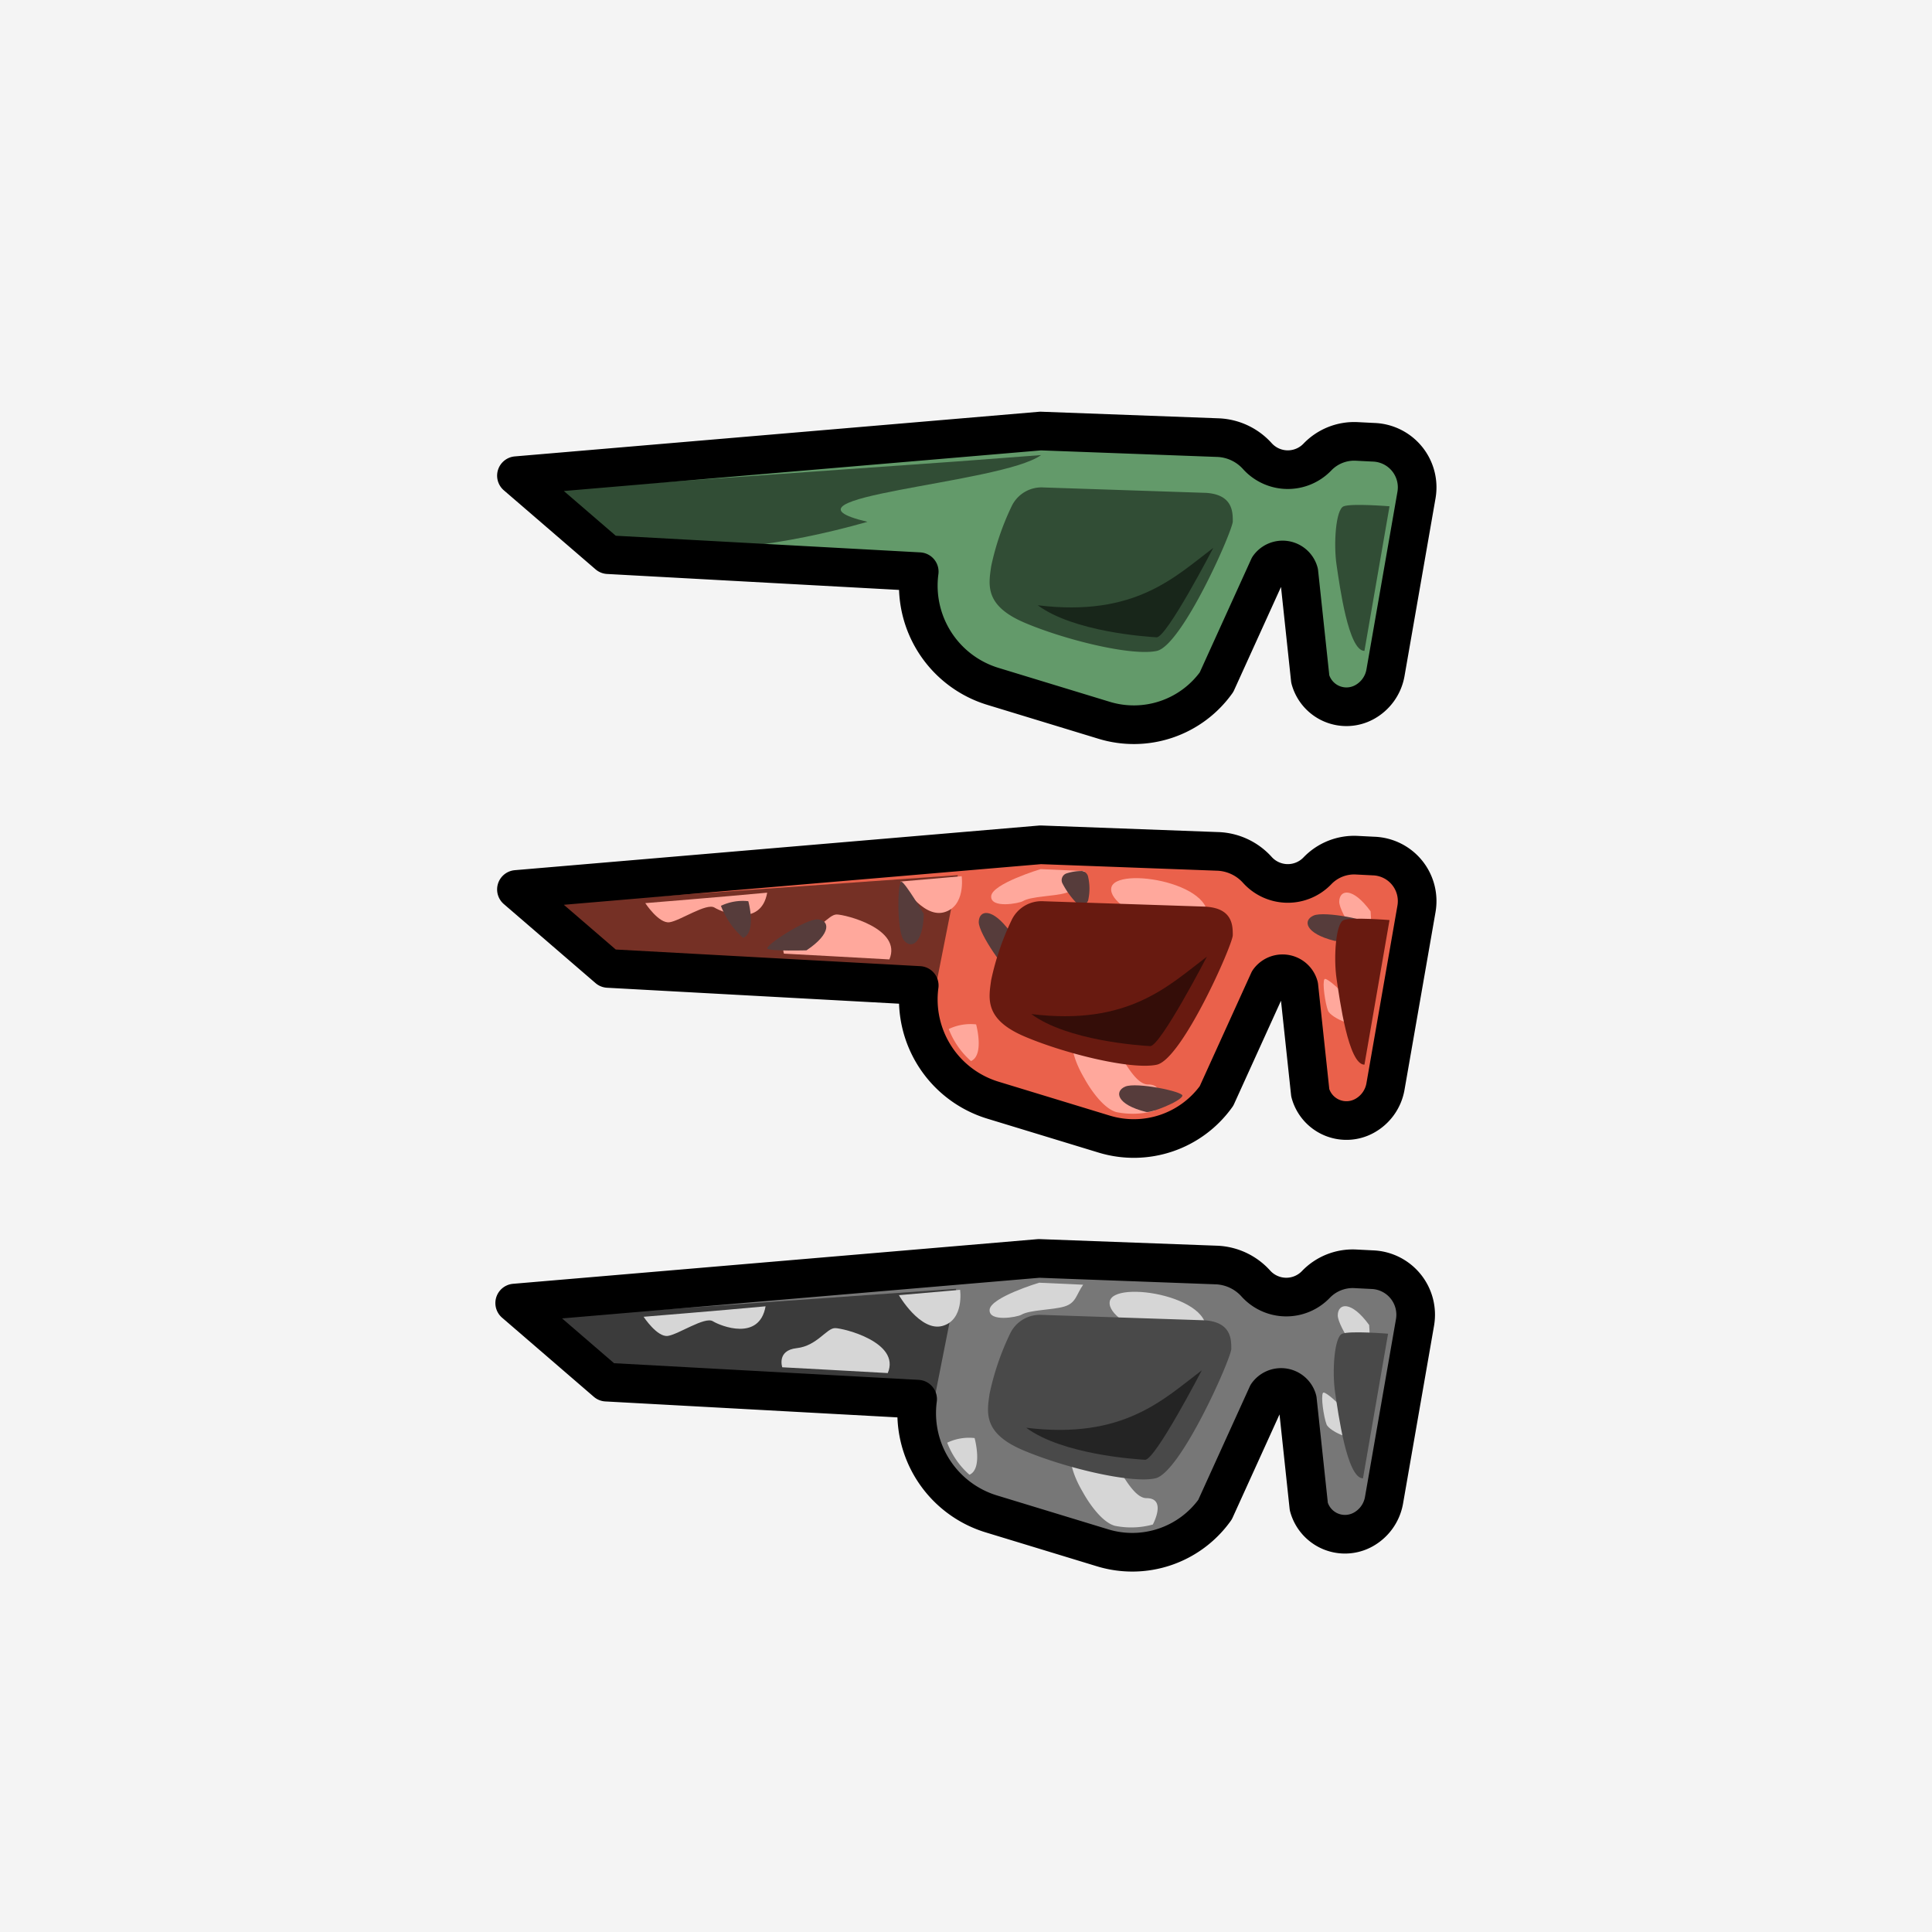 <svg xmlns="http://www.w3.org/2000/svg" xmlns:xlink="http://www.w3.org/1999/xlink" width="250" height="250" viewBox="0 0 250 250">
  <defs>
    <clipPath id="clip-path">
      <rect id="Rectangle_151" data-name="Rectangle 151" width="121.792" height="43.25" fill="none"/>
    </clipPath>
    <clipPath id="clip-path-3">
      <rect id="Rectangle_146" data-name="Rectangle 146" width="64.325" height="12.89" fill="none"/>
    </clipPath>
    <clipPath id="clip-path-4">
      <rect id="Rectangle_147" data-name="Rectangle 147" width="31.467" height="21.293" fill="none"/>
    </clipPath>
    <clipPath id="clip-path-5">
      <rect id="Rectangle_148" data-name="Rectangle 148" width="7.027" height="18.892" fill="none"/>
    </clipPath>
    <clipPath id="clip-path-6">
      <rect id="Rectangle_149" data-name="Rectangle 149" width="22.714" height="11.574" fill="none"/>
    </clipPath>
    <clipPath id="clip-path-7">
      <rect id="Rectangle_155" data-name="Rectangle 155" width="121.792" height="43.249" fill="none"/>
    </clipPath>
    <clipPath id="clip-path-9">
      <rect id="Rectangle_152" data-name="Rectangle 152" width="53.548" height="13.569" fill="none"/>
    </clipPath>
    <clipPath id="clip-path-10">
      <rect id="Rectangle_153" data-name="Rectangle 153" width="22.715" height="11.574" fill="none"/>
    </clipPath>
    <clipPath id="clip-path-11">
      <rect id="Rectangle_159" data-name="Rectangle 159" width="121.792" height="43.223" fill="none"/>
    </clipPath>
    <clipPath id="clip-path-13">
      <rect id="Rectangle_156" data-name="Rectangle 156" width="53.566" height="13.573" fill="none"/>
    </clipPath>
    <clipPath id="clip-path-14">
      <rect id="Rectangle_157" data-name="Rectangle 157" width="22.722" height="11.577" fill="none"/>
    </clipPath>
  </defs>
  <g id="Group_572" data-name="Group 572" transform="translate(-1001 -3419)">
    <path id="Path_1947" data-name="Path 1947" d="M0,0H250V250H0Z" transform="translate(1001 3419)" fill="#f4f4f4"/>
    <g id="Group_327" data-name="Group 327" transform="translate(1065.207 3472.155)">
      <g id="Group_315" data-name="Group 315" clip-path="url(#clip-path)">
        <g id="Group_314" data-name="Group 314" transform="translate(0 0)">
          <g id="Group_313" data-name="Group 313" clip-path="url(#clip-path)">
            <path id="Path_1744" data-name="Path 1744" d="M6,11.775,73.821,6l22.939.853a7.238,7.238,0,0,1,5.112,2.391,5.305,5.305,0,0,0,7.77.124,6.605,6.605,0,0,1,5.1-2.023l2.173.11a5.834,5.834,0,0,1,5.55,6.833l-4.013,23a5.384,5.384,0,0,1-2.73,3.8,4.85,4.85,0,0,1-7-2.989l-1.474-13.8a2.187,2.187,0,0,0-3.889-.7l-6.768,14.9a13.154,13.154,0,0,1-14.537,4.933l-14.4-4.391A13.622,13.622,0,0,1,58.122,24.2L17.865,22Z" transform="translate(-3.38 -3.38)" fill="#639a6a"/>
            <path id="Path_1745" data-name="Path 1745" d="M6,11.775,73.821,6l22.939.853a7.238,7.238,0,0,1,5.112,2.391,5.305,5.305,0,0,0,7.77.124,6.605,6.605,0,0,1,5.1-2.023l2.173.11a5.834,5.834,0,0,1,5.55,6.833l-4.013,23a5.384,5.384,0,0,1-2.73,3.8,4.85,4.85,0,0,1-7-2.989l-1.474-13.8a2.187,2.187,0,0,0-3.889-.7l-6.768,14.9a13.154,13.154,0,0,1-14.537,4.933l-14.4-4.391A13.622,13.622,0,0,1,58.122,24.2L17.865,22Z" transform="translate(-3.38 -3.38)" fill="none" stroke="#000" stroke-linecap="round" stroke-linejoin="round" stroke-width="5"/>
            <g id="Group_303" data-name="Group 303" transform="translate(6.184 5.733)" opacity="0.5" style="mix-blend-mode: overlay;isolation: isolate">
              <g id="Group_302" data-name="Group 302">
                <g id="Group_301" data-name="Group 301" clip-path="url(#clip-path-3)">
                  <path id="Path_1746" data-name="Path 1746" d="M67.711,13.948l10.778-.816c-5.17,3.742-36.158,5.4-22.464,8.636C44.783,24.952,36.171,25.7,22.464,26.021l-8.3-8.288Z" transform="translate(-14.164 -13.132)"/>
                </g>
              </g>
            </g>
            <g id="Group_306" data-name="Group 306" transform="translate(63.848 9.909)" opacity="0.5" style="mix-blend-mode: overlay;isolation: isolate">
              <g id="Group_305" data-name="Group 305">
                <g id="Group_304" data-name="Group 304" clip-path="url(#clip-path-4)">
                  <path id="Path_1747" data-name="Path 1747" d="M174.246,23.409l-21.018-.7a4.28,4.28,0,0,0-4.144,2.432,34.4,34.4,0,0,0-2.648,7.768c-.345,2.424-.864,5.09,4.319,7.3s13.818,4.346,17.1,3.655S177.7,28.3,177.7,27.094s0-3.46-3.454-3.685" transform="translate(-146.233 -22.696)"/>
                </g>
              </g>
            </g>
            <g id="Group_309" data-name="Group 309" transform="translate(108.57 12.179)" opacity="0.5" style="mix-blend-mode: overlay;isolation: isolate">
              <g id="Group_308" data-name="Group 308">
                <g id="Group_307" data-name="Group 307" clip-path="url(#clip-path-5)">
                  <path id="Path_1748" data-name="Path 1748" d="M255.689,28.073s-4.894-.4-5.931,0-1.324,4.894-.921,7.6,1.532,11.113,3.606,11.113Z" transform="translate(-248.662 -27.894)"/>
                </g>
              </g>
            </g>
            <g id="Group_312" data-name="Group 312" transform="translate(70.078 17.738)" opacity="0.5" style="mix-blend-mode: overlay;isolation: isolate">
              <g id="Group_311" data-name="Group 311">
                <g id="Group_310" data-name="Group 310" clip-path="url(#clip-path-6)">
                  <path id="Path_1749" data-name="Path 1749" d="M183.216,40.627c-4.923,3.714-10.1,8.982-22.714,7.428,4.661,3.454,14.078,4.068,15.373,4.146s7.341-11.573,7.341-11.573" transform="translate(-160.502 -40.627)"/>
                </g>
              </g>
            </g>
          </g>
        </g>
      </g>
    </g>
    <g id="Group_562" data-name="Group 562" transform="translate(1065.207 3525.698)">
      <g id="Group_325" data-name="Group 325" clip-path="url(#clip-path-7)">
        <g id="Group_324" data-name="Group 324" transform="translate(0 0)">
          <g id="Group_323" data-name="Group 323" clip-path="url(#clip-path-7)">
            <path id="Path_1750" data-name="Path 1750" d="M6,11.775,73.822,6l22.939.853a7.242,7.242,0,0,1,5.112,2.391h0a5.305,5.305,0,0,0,7.77.124,6.6,6.6,0,0,1,5.1-2.023l2.173.11a5.834,5.834,0,0,1,5.55,6.834l-4.014,23a5.38,5.38,0,0,1-2.73,3.8,4.849,4.849,0,0,1-7-2.988l-1.475-13.8a2.187,2.187,0,0,0-3.889-.7l-6.768,14.9a13.155,13.155,0,0,1-14.537,4.933l-14.4-4.39A13.623,13.623,0,0,1,58.123,24.2L17.865,22Z" transform="translate(-3.381 -3.381)" fill="#ea614b"/>
            <path id="Path_1751" data-name="Path 1751" d="M6,11.775,73.822,6l22.939.853a7.242,7.242,0,0,1,5.112,2.391h0a5.305,5.305,0,0,0,7.77.124,6.6,6.6,0,0,1,5.1-2.023l2.173.11a5.834,5.834,0,0,1,5.55,6.834l-4.014,23a5.38,5.38,0,0,1-2.73,3.8,4.849,4.849,0,0,1-7-2.988l-1.475-13.8a2.187,2.187,0,0,0-3.889-.7l-6.768,14.9a13.155,13.155,0,0,1-14.537,4.933l-14.4-4.39A13.623,13.623,0,0,1,58.123,24.2L17.865,22Z" transform="translate(-3.381 -3.381)" fill="none" stroke="#000" stroke-linecap="round" stroke-linejoin="round" stroke-width="5"/>
            <g id="Group_319" data-name="Group 319" transform="translate(6.184 6.549)" opacity="0.5" style="mix-blend-mode: overlay;isolation: isolate">
              <g id="Group_318" data-name="Group 318">
                <g id="Group_317" data-name="Group 317" clip-path="url(#clip-path-9)">
                  <path id="Path_1752" data-name="Path 1752" d="M67.714,15,65.027,28.572l-42.561-1.5-8.3-8.288Z" transform="translate(-14.166 -15.003)"/>
                </g>
              </g>
            </g>
            <path id="Path_1753" data-name="Path 1753" d="M127.768,15.31,119.851,16s2.774,4.758,5.624,3.981,2.293-4.672,2.293-4.672" transform="translate(-67.534 -8.627)" fill="#ffa89c"/>
            <path id="Path_1754" data-name="Path 1754" d="M85.165,31.72s-.749-2.188,1.871-2.476,3.857-2.591,4.952-2.591,8.521,1.843,6.823,5.816c-2.936-.173-13.646-.749-13.646-.749" transform="translate(-47.933 -15.018)" fill="#ffa89c"/>
            <path id="Path_1755" data-name="Path 1755" d="M44.2,21.543s1.756,2.678,3.138,2.476,4.779-2.534,5.815-1.9,6.017,2.62,6.823-1.929c-5.816.547-15.777,1.353-15.777,1.353" transform="translate(-24.908 -11.377)" fill="#ffa89c"/>
            <path id="Path_1756" data-name="Path 1756" d="M172.3,65.158c-2.98-5.009-1.425-7.9.777-7.9s4.75,8.637,7.427,8.637.821,3.411.821,3.411a10.569,10.569,0,0,1-4.937.158c-2.13-.633-4.088-4.3-4.088-4.3" transform="translate(-96.159 -32.262)" fill="#ffa89c"/>
            <path id="Path_1757" data-name="Path 1757" d="M194.449,21.982c2.695-5.35-11.816-7.819-12.148-4.773s11.008,7.038,12.148,4.773" transform="translate(-102.719 -8.951)" fill="#ffa89c"/>
            <path id="Path_1758" data-name="Path 1758" d="M253.968,22.592c-2.332-3.2-4.03-2.821-4.059-1.267s3.743,6.794,4.059,6.334,0-5.067,0-5.067" transform="translate(-140.819 -11.361)" fill="#ffa89c"/>
            <path id="Path_1759" data-name="Path 1759" d="M147.106,28.64c-2.332-3.2-4.03-2.821-4.059-1.267s3.743,6.794,4.059,6.334,0-5.067,0-5.067" transform="translate(-80.604 -14.769)" fill="#563c3b"/>
            <path id="Path_1760" data-name="Path 1760" d="M122.513,21.1c-.1,3.955-1.711,4.613-2.619,3.35s-.785-7.717-.263-7.518,2.881,4.168,2.881,4.168" transform="translate(-67.181 -9.539)" fill="#563c3b"/>
            <path id="Path_1761" data-name="Path 1761" d="M188.152,80.742c-3.84-.953-4.134-2.667-2.706-3.28s7.529.643,7.4,1.187c-.168.708-4.094,2.274-4.694,2.093" transform="translate(-104.052 -43.555)" fill="#563c3b"/>
            <path id="Path_1762" data-name="Path 1762" d="M244.021,30.027c-3.84-.953-4.134-2.667-2.706-3.28s7.529.643,7.4,1.187c-.168.708-4.094,2.274-4.694,2.093" transform="translate(-135.533 -14.978)" fill="#563c3b"/>
            <path id="Path_1763" data-name="Path 1763" d="M85.435,32.1c3.288-2.2,2.983-3.912,1.431-4s-6.941,3.463-6.494,3.8,5.063.206,5.063.206" transform="translate(-45.273 -15.83)" fill="#563c3b"/>
            <path id="Path_1764" data-name="Path 1764" d="M245.849,49.864c.361.956,4.16,2.627,4.115,1.073s-4.28-5.616-4.574-5.14.1,3.112.459,4.068" transform="translate(-138.215 -25.784)" fill="#ffa89c"/>
            <path id="Path_1765" data-name="Path 1765" d="M153.131,13.2l5.7.259c-.921,1.324-.907,2.361-2.433,2.821s-4.481.418-5.571,1.067c-.51.3-4.189.977-4.1-.635s6.405-3.512,6.405-3.512" transform="translate(-82.676 -7.437)" fill="#ffa89c"/>
            <path id="Path_1766" data-name="Path 1766" d="M137.7,59.16a6.562,6.562,0,0,0-3.541.6,10.491,10.491,0,0,0,2.879,4.146c1.756-.777.662-4.75.662-4.75" transform="translate(-75.599 -33.303)" fill="#ffa89c"/>
            <path id="Path_1767" data-name="Path 1767" d="M70.159,22.643a6.562,6.562,0,0,0-3.541.6A10.491,10.491,0,0,0,69.5,27.393c1.756-.777.662-4.75.662-4.75" transform="translate(-37.538 -12.727)" fill="#563c3b"/>
            <path id="Path_1768" data-name="Path 1768" d="M170.132,13.773a6.471,6.471,0,0,0-1.855.3.922.922,0,0,0-.56,1.281,10.918,10.918,0,0,0,1.807,2.534.913.913,0,0,0,1.526-.306,6.781,6.781,0,0,0,0-3.055.929.929,0,0,0-.916-.757" transform="translate(-94.454 -7.761)" fill="#563c3b"/>
            <path id="Path_1769" data-name="Path 1769" d="M174.279,23.414l-21.018-.7a4.28,4.28,0,0,0-4.143,2.432,34.383,34.383,0,0,0-2.649,7.768c-.345,2.423-.863,5.09,4.318,7.3s13.819,4.346,17.1,3.655,9.846-15.554,9.846-16.763,0-3.46-3.455-3.685" transform="translate(-82.419 -12.791)" fill="#681a10"/>
            <path id="Path_1770" data-name="Path 1770" d="M255.746,28.079s-4.894-.4-5.931,0-1.324,4.894-.921,7.6,1.532,11.113,3.606,11.113Z" transform="translate(-140.149 -15.721)" fill="#681a10"/>
            <g id="Group_322" data-name="Group 322" transform="translate(69.249 17.094)" opacity="0.5" style="mix-blend-mode: overlay;isolation: isolate">
              <g id="Group_321" data-name="Group 321">
                <g id="Group_320" data-name="Group 320" clip-path="url(#clip-path-10)">
                  <path id="Path_1771" data-name="Path 1771" d="M181.355,39.16c-4.923,3.714-10.1,8.982-22.715,7.428,4.661,3.455,14.078,4.068,15.373,4.146s7.341-11.573,7.341-11.573" transform="translate(-158.64 -39.16)"/>
                </g>
              </g>
            </g>
          </g>
        </g>
      </g>
    </g>
    <g id="Group_571" data-name="Group 571" transform="translate(1065.001 3579.239)" clip-path="url(#clip-path-11)">
      <g id="Group_570" data-name="Group 570" transform="translate(0 0)">
        <g id="Group_569" data-name="Group 569" clip-path="url(#clip-path-11)">
          <path id="Path_1954" data-name="Path 1954" d="M6,11.776,73.844,6l22.947.853A7.242,7.242,0,0,1,101.9,9.245a5.307,5.307,0,0,0,7.773.124,6.607,6.607,0,0,1,5.1-2.024l2.174.11a5.836,5.836,0,0,1,5.552,6.836L118.489,37.3a5.382,5.382,0,0,1-2.731,3.8,4.851,4.851,0,0,1-7-2.989l-1.475-13.8a2.188,2.188,0,0,0-3.891-.7l-6.77,14.9A13.159,13.159,0,0,1,82.08,43.45L67.673,39.059A13.628,13.628,0,0,1,58.14,24.21l-40.271-2.2Z" transform="translate(-3.4 -3.4)" fill="#777"/>
          <path id="Path_1955" data-name="Path 1955" d="M6,11.776,73.844,6l22.947.853A7.242,7.242,0,0,1,101.9,9.245a5.307,5.307,0,0,0,7.773.124,6.607,6.607,0,0,1,5.1-2.024l2.174.11a5.836,5.836,0,0,1,5.552,6.836L118.489,37.3a5.382,5.382,0,0,1-2.731,3.8,4.851,4.851,0,0,1-7-2.989l-1.475-13.8a2.188,2.188,0,0,0-3.891-.7l-6.77,14.9A13.159,13.159,0,0,1,82.08,43.45L67.673,39.059A13.628,13.628,0,0,1,58.14,24.21l-40.271-2.2Z" transform="translate(-3.4 -3.4)" fill="none" stroke="#000" stroke-linecap="round" stroke-linejoin="round" stroke-width="5"/>
          <g id="Group_565" data-name="Group 565" transform="translate(6.165 6.531)" opacity="0.5" style="mix-blend-mode: overlay;isolation: isolate">
            <g id="Group_564" data-name="Group 564">
              <g id="Group_563" data-name="Group 563" clip-path="url(#clip-path-13)">
                <path id="Path_1956" data-name="Path 1956" d="M67.795,15.073,65.108,28.646l-42.576-1.5-8.3-8.291Z" transform="translate(-14.229 -15.073)"/>
              </g>
            </g>
          </g>
          <path id="Path_1957" data-name="Path 1957" d="M128.653,15.382l-7.92.691s2.774,4.76,5.626,3.983,2.294-4.674,2.294-4.674" transform="translate(-68.418 -8.717)" fill="#d6d6d6"/>
          <path id="Path_1958" data-name="Path 1958" d="M85.777,31.882s-.749-2.189,1.872-2.477,3.859-2.592,4.954-2.592,8.524,1.843,6.825,5.817c-2.937-.173-13.65-.749-13.65-.749" transform="translate(-48.553 -15.195)" fill="#d6d6d6"/>
          <path id="Path_1959" data-name="Path 1959" d="M44.5,21.654s1.757,2.678,3.139,2.477,4.781-2.534,5.818-1.9,6.019,2.621,6.825-1.93c-5.818.547-15.782,1.354-15.782,1.354" transform="translate(-25.218 -11.504)" fill="#d6d6d6"/>
          <path id="Path_1960" data-name="Path 1960" d="M173.574,65.557c-2.981-5.011-1.426-7.905.777-7.905s4.752,8.64,7.43,8.64.821,3.413.821,3.413a10.576,10.576,0,0,1-4.939.158c-2.131-.633-4.09-4.305-4.09-4.305" transform="translate(-97.429 -32.671)" fill="#d6d6d6"/>
          <path id="Path_1961" data-name="Path 1961" d="M195.818,22.061c2.7-5.351-11.82-7.822-12.152-4.775s11.011,7.04,12.152,4.775" transform="translate(-104.078 -9.045)" fill="#d6d6d6"/>
          <path id="Path_1962" data-name="Path 1962" d="M255.857,22.7c-2.333-3.2-4.032-2.822-4.061-1.267s3.744,6.8,4.061,6.335,0-5.068,0-5.068" transform="translate(-142.691 -11.488)" fill="#d6d6d6"/>
          <path id="Path_1963" data-name="Path 1963" d="M247.7,50.173c.361.956,4.161,2.628,4.116,1.073s-4.281-5.617-4.575-5.142.1,3.113.46,4.069" transform="translate(-140.051 -26.105)" fill="#d6d6d6"/>
          <path id="Path_1964" data-name="Path 1964" d="M154.222,13.255l5.7.259c-.922,1.325-.907,2.362-2.433,2.822s-4.483.418-5.573,1.068c-.51.3-4.19.977-4.1-.636s6.408-3.513,6.408-3.513" transform="translate(-83.764 -7.511)" fill="#d6d6d6"/>
          <path id="Path_1965" data-name="Path 1965" d="M138.7,59.571a6.565,6.565,0,0,0-3.542.6,10.5,10.5,0,0,0,2.88,4.147c1.757-.777.663-4.752.663-4.752" transform="translate(-76.591 -33.726)" fill="#d6d6d6"/>
          <path id="Path_1966" data-name="Path 1966" d="M175.374,23.544l-21.025-.7a4.281,4.281,0,0,0-4.145,2.433,34.376,34.376,0,0,0-2.65,7.771c-.345,2.424-.864,5.092,4.32,7.3S165.7,44.689,168.981,44s9.85-15.559,9.85-16.769,0-3.461-3.456-3.686" transform="translate(-83.504 -12.937)" fill="#494949"/>
          <path id="Path_1967" data-name="Path 1967" d="M257.627,28.248s-4.9-.4-5.932,0-1.325,4.9-.922,7.6,1.533,11.117,3.607,11.117Z" transform="translate(-142.012 -15.906)" fill="#494949"/>
          <g id="Group_568" data-name="Group 568" transform="translate(68.788 17.08)" opacity="0.5" style="mix-blend-mode: overlay;isolation: isolate">
            <g id="Group_567" data-name="Group 567">
              <g id="Group_566" data-name="Group 566" clip-path="url(#clip-path-14)">
                <path id="Path_1968" data-name="Path 1968" d="M181.472,39.417c-4.925,3.715-10.105,8.985-22.722,7.43,4.662,3.456,14.083,4.07,15.379,4.147s7.344-11.577,7.344-11.577" transform="translate(-158.75 -39.417)"/>
              </g>
            </g>
          </g>
        </g>
      </g>
    </g>
  </g>
</svg>
